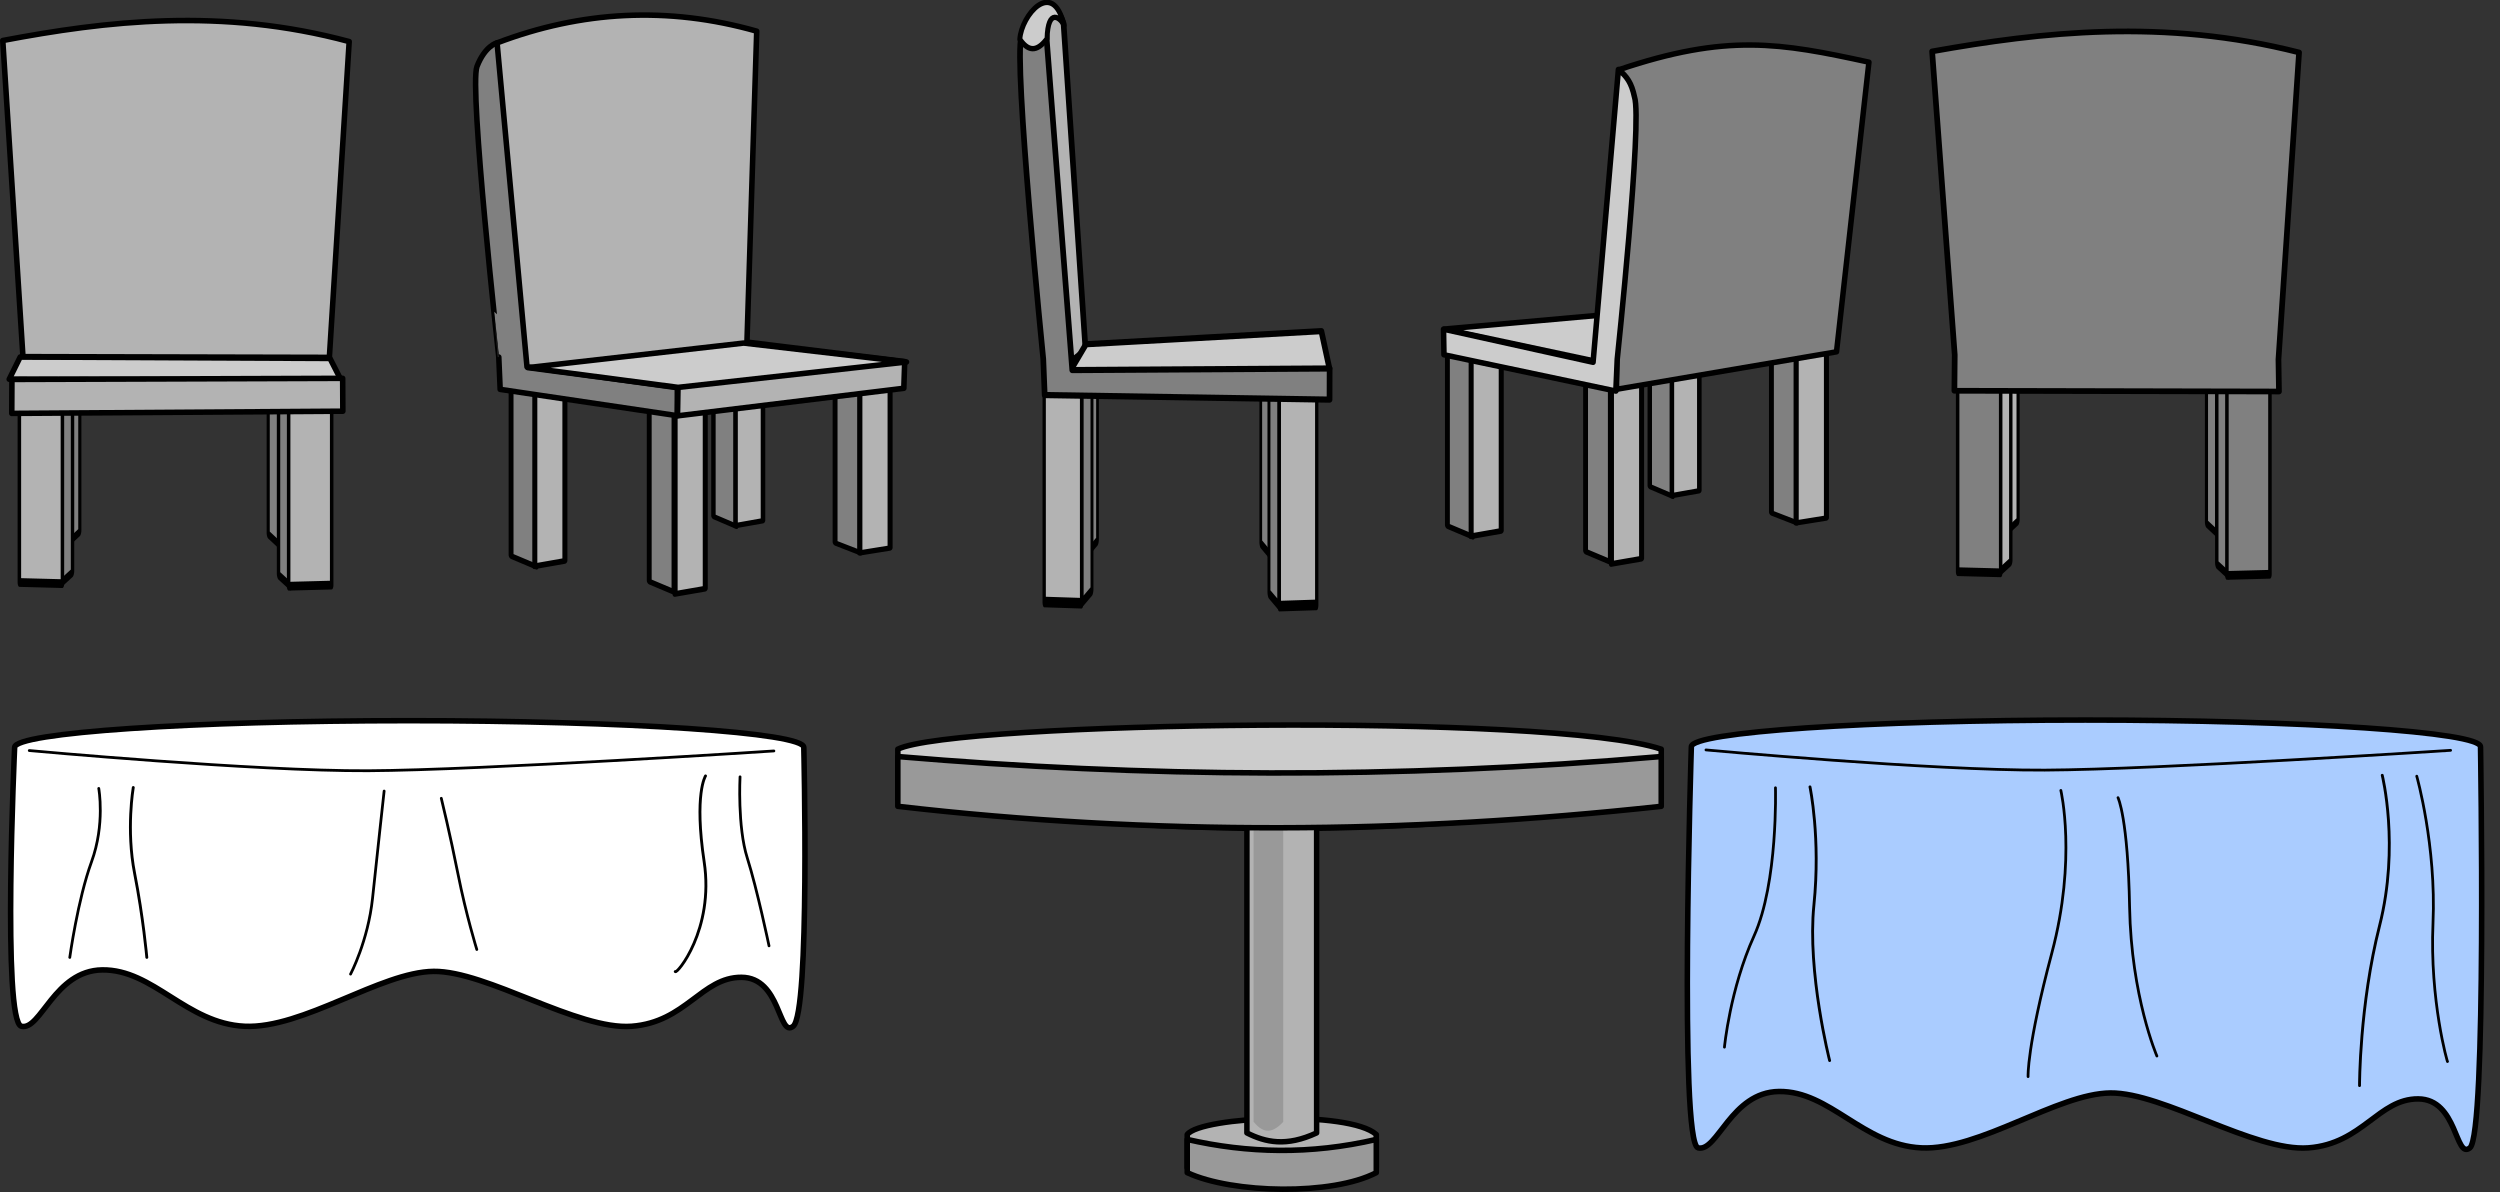 <svg xmlns="http://www.w3.org/2000/svg" width="5in" height="228.862" viewBox="0 0 450 214.558"><rect x="0" y="0" width="450" height="214.558" fill="#333333" stroke="none"/><g stroke="#000" stroke-linecap="round" stroke-linejoin="round"><path transform="matrix(.852 .359 0 1.037 -100.714 -559.855)" fill="gray" stroke-width="1.032" d="M226.182 525.888h5.233v32.202h-5.233z"/><path transform="matrix(-.897 .158 0 1.037 -100.714 -559.855)" fill="#b3b3b3" stroke-width="1.01" d="M-225.636 639.247h6.037v32.37h-6.037z"/><path transform="matrix(.777 .332 0 .963 -47.197 -519.795)" fill="gray" stroke-width="1.029" d="M226.016 526.363h5.232v32.025h-5.232z"/><path transform="matrix(-.818 .145 0 .963 -47.197 -519.795)" fill="#b3b3b3" stroke-width="1.006" d="M-225.593 638.953h6.04v32.115h-6.04z"/><path transform="matrix(.852 .359 0 1.037 -75.846 -555.265)" fill="gray" stroke-width="1.032" d="M226.182 525.888h5.233v32.202h-5.233z"/><path transform="matrix(-.898 .156 0 1.037 -75.846 -555.265)" fill="#b3b3b3" stroke-width="1.006" d="M-225.825 639.49h6.04v32.115h-6.04z"/><path d="M121.905 74.822L90.03 70.087l-.252-5.817S84.4 15.707 85.857 11.965c1.457-3.743 3.57-4.239 3.57-4.239l32.498 60.242z" fill="gray"/><g><path transform="matrix(.855 .332 0 .959 -43.07 -512.574)" fill="gray" stroke-width="1.032" d="M226.182 525.888h5.233v32.202h-5.233z"/><path transform="matrix(-.901 .145 0 .959 -43.07 -512.574)" fill="#b3b3b3" stroke-width="1.008" d="M-225.624 639.164h6.038v32.299h-6.038z"/></g><path d="M89.472 7.72c15.12-5.747 30.679-6.669 46.736-2.109l-1.757 55.964 28.398 3.505-.162 4.809-40.736 4.966.085-5.055-27.176-3.76z" fill="#b3b3b3"/><path d="M163.168 65.16l-41.114 4.569-27.045-3.553 38.862-4.425z" fill="#ccc"/></g><g stroke="#000" stroke-linecap="round" stroke-linejoin="round"><path transform="matrix(.362 .338 0 .976 -33.6 -524.968)" fill="gray" stroke-width="1.556" d="M226.182 525.888h5.233v32.202h-5.233z"/><path transform="matrix(-.386 .01 0 .976 -33.6 -524.968)" fill="#b3b3b3" stroke-width="1.508" d="M-235.498 607.892h18.444v32.666h-18.444z"/><path transform="matrix(-.362 .338 0 .976 96.245 -525.405)" fill="gray" stroke-width="1.556" d="M226.182 525.888h5.233v32.202h-5.233z"/><path transform="matrix(.386 .01 0 .976 96.245 -525.405)" fill="#b3b3b3" stroke-width="1.508" d="M-235.498 607.892h18.444v32.666h-18.444z"/><path d="M3.635 64.26l55.768.259 1.978 3.874-59.723-.13z" fill="#ccc"/><path d="M.5 7.292c18.488-3.509 39.361-6.01 62.354.19l-3.57 56.845-55.152-.133z" fill="#b3b3b3"/><g><path transform="matrix(.395 .362 0 1.046 -39.207 -562.117)" fill="gray" stroke-width="1.556" d="M226.182 525.888h5.233v32.202h-5.233z"/><path transform="matrix(-.42 .011 0 1.046 -39.207 -562.117)" fill="#b3b3b3" stroke-width="1.508" d="M-235.498 607.892h18.444v32.666h-18.444z"/></g><g><path transform="matrix(-.395 .362 0 1.046 102.397 -562.585)" fill="gray" stroke-width="1.556" d="M226.182 525.888h5.233v32.202h-5.233z"/><path transform="matrix(.42 .011 0 1.046 102.397 -562.585)" fill="#b3b3b3" stroke-width="1.508" d="M-235.498 607.892h18.444v32.666h-18.444z"/></g><path d="M2.118 74.41l59.591-.395-.029-5.914-59.533.197z" fill="#b3b3b3"/></g><g stroke="#000" stroke-linecap="round" stroke-linejoin="round"><path transform="matrix(.314 .376 0 1.088 155.919 -594.406)" fill="gray" stroke-width="1.556" d="M226.182 525.888h5.233v32.202h-5.233z"/><path transform="matrix(-.335 .011 0 1.088 155.919 -594.406)" fill="#b3b3b3" stroke-width="1.508" d="M-235.498 607.892h18.444v32.666h-18.444z"/><path transform="matrix(-.314 .376 0 1.088 268.572 -594.893)" fill="gray" stroke-width="1.556" d="M226.182 525.888h5.233v32.202h-5.233z"/><path transform="matrix(.335 .011 0 1.088 268.572 -594.893)" fill="#b3b3b3" stroke-width="1.508" d="M-235.498 607.892h18.444v32.666h-18.444z"/><g><path transform="matrix(.342 .404 0 1.167 151.055 -635.823)" fill="gray" stroke-width="1.556" d="M226.182 525.888h5.233v32.202h-5.233z"/><path transform="matrix(-.365 .012 0 1.167 151.055 -635.823)" fill="#b3b3b3" stroke-width="1.639" d="M-235.498 607.892h18.444v32.666h-18.444z"/></g><g><path transform="matrix(-.342 .404 0 1.167 273.91 -636.345)" fill="gray" stroke-width="1.556" d="M226.182 525.888h5.233v32.202h-5.233z"/><path transform="matrix(.365 .012 0 1.167 273.91 -636.345)" fill="#b3b3b3" stroke-width="1.639" d="M-235.498 607.892h18.444v32.666h-18.444z"/></g><g><path d="M236.305 242.513c.207-1.644 1.571-4.857 3.728-5.092 1.583-.172 2.744-.406 3.776 2.385l3.851 52.852-5.553 4.037z" fill="#b3b3b3" transform="matrix(1.028 0 0 1.112 -59.194 -262.44)"/><path d="M287.192 299.432l-42.284-3.285 2.82-4.416 41.222-2.123 1.415 6.047z" fill="#ccc" transform="matrix(1.028 0 0 1.112 -59.194 -262.44)"/><path d="M236.438 241.942c-1.456 3.743 3.816 52.2 3.816 52.2l.25 5.815 49.877.737.014-5.04-45.06.257-4.557-54.401s-1.541 2.023-4.34.432z" fill="gray" transform="matrix(1.028 0 0 1.112 -59.194 -262.44)"/><path d="M236.149 242.353c.26-3.886 5.801-9.955 7.748-2.24-.585-1.192-2.83-2.993-2.977 2.16-1.479 1.778-3.027 2.462-4.771.08z" fill="#ccc" fill-rule="evenodd" stroke-width=".872" transform="matrix(1.028 0 0 1.112 -59.194 -262.44)"/></g></g><g stroke="#000" stroke-linecap="round" stroke-linejoin="round"><path d="M287.22 65.034L260 59.231l43.847-3.915 24.479 3.454z" fill="#ccc" fill-rule="evenodd"/><path transform="matrix(.852 .359 0 1.037 67.827 -565.253)" fill="gray" stroke-width="1.032" d="M226.182 525.888h5.233v32.202h-5.233z"/><path transform="matrix(-.897 .158 0 1.037 67.827 -565.253)" fill="#b3b3b3" stroke-width="1.01" d="M-225.636 639.247h6.037v32.37h-6.037z"/><path transform="matrix(.777 .332 0 .963 121.344 -525.193)" fill="gray" stroke-width="1.029" d="M226.016 526.363h5.232v32.025h-5.232z"/><path transform="matrix(-.818 .145 0 .963 121.344 -525.193)" fill="#b3b3b3" stroke-width="1.006" d="M-225.593 638.953h6.04v32.115h-6.04z"/><path transform="matrix(.852 .359 0 1.037 92.696 -560.664)" fill="gray" stroke-width="1.032" d="M226.182 525.888h5.233v32.202h-5.233z"/><path transform="matrix(-.898 .156 0 1.037 92.696 -560.664)" fill="#b3b3b3" stroke-width="1.006" d="M-225.825 639.49h6.04v32.115h-6.04z"/><g><path transform="matrix(.855 .332 0 .959 125.471 -517.972)" fill="gray" stroke-width="1.032" d="M226.182 525.888h5.233v32.202h-5.233z"/><path transform="matrix(-.901 .145 0 .959 125.471 -517.972)" fill="#b3b3b3" stroke-width="1.008" d="M-225.624 639.164h6.038v32.299h-6.038z"/></g><path d="M291.436 12.538c19.398-6.53 28.91-4.844 44.972-1.347l-5.837 52.137-39.6 6.745z" fill="gray" stroke-width=".989"/><path d="M294.209 17.45c1.443 4.264-3.108 47.215-3.108 47.215l-.25 5.726-30.938-6.532-.077-4.61 26.916 5.96 4.56-52.706c1.542 1.261 2.366 2.428 2.897 4.947z" fill="#ccc" stroke-width=".995"/></g><g stroke="#000" stroke-linecap="round" stroke-linejoin="round"><path transform="matrix(.362 .338 0 .976 315.287 -526.913)" fill="gray" stroke-width="1.556" d="M226.182 525.888h5.233v32.202h-5.233z"/><path transform="matrix(-.386 .01 0 .976 315.287 -526.913)" fill="#b3b3b3" stroke-width="1.508" d="M-235.498 607.892h18.444v32.666h-18.444z"/><g fill="#b3b3b3"><path transform="matrix(-.362 .338 0 .976 445.133 -527.35)" stroke-width="1.556" d="M226.182 525.888h5.233v32.202h-5.233z"/><path transform="matrix(.386 .01 0 .976 445.133 -527.35)" stroke-width="1.508" d="M-235.498 607.892h18.444v32.666h-18.444z"/></g><g fill="gray"><path transform="matrix(.395 .362 0 1.046 309.68 -564.063)" stroke-width="1.556" d="M226.182 525.888h5.233v32.202h-5.233z"/><path transform="matrix(-.42 .011 0 1.046 309.68 -564.063)" stroke-width="1.508" d="M-235.498 607.892h18.444v32.666h-18.444z"/></g><g><path transform="matrix(-.395 .362 0 1.046 451.284 -564.53)" fill="#b3b3b3" stroke-width="1.556" d="M226.182 525.888h5.233v32.202h-5.233z"/><path transform="matrix(.42 .011 0 1.046 451.284 -564.53)" fill="gray" stroke-width="1.508" d="M-235.498 607.892h18.444v32.666h-18.444z"/></g><path d="M347.78 9.25c19.586-3.507 41.698-6.007 66.054.19l-3.71 55.258.09 5.775-58.424-.134.06-6.458z" fill="gray" stroke-width="1.029"/></g><path d="M299.024 143.812c-44.124 6.86-89.731 7.324-137.415 0v-8.96c10.068-4.939 117.775-6.59 137.415 0z" fill="#ccc" stroke="#000" stroke-linecap="round" stroke-linejoin="round"/><g stroke="#000" stroke-linecap="round" stroke-linejoin="round"><path d="M247.733 210.194c-10.928 4.579-22.223 4.89-34.032 0v-5.981c2.493-3.297 29.168-4.4 34.032 0z" fill="#b3b3b3"/><path d="M213.7 205.097c10.844 2.492 22.132 2.77 34.033 0v5.981c-7.9 4.138-25.865 3.806-34.032 0z" fill="#999"/><path d="M224.442 145.449h12.55v58.476c-5.454 2.542-9.214 1.694-12.55 0z" fill="#b3b3b3" stroke-width=".989"/></g><path d="M225.644 143.45h5.34v58.477c-2.321 2.541-3.92 1.694-5.34 0z" fill="#999"/><path d="M161.608 136.177c43.783 3.733 89.362 4.15 137.416 0v8.96c-45.917 4.997-91.5 5.3-137.416 0z" fill="#999" stroke="#000" stroke-linecap="round" stroke-linejoin="round"/><g stroke="#000" stroke-linecap="round" stroke-linejoin="round"><path d="M73.66 129.723c-39.229 0-71.029 2.152-71.026 4.806 0 0-2.263 49.39 1.217 50.2 3.48.808 5.934-10.033 14.547-10.147 9.187-.122 15.139 9.65 25.629 10.146 10.49.496 24.508-9.789 34.04-9.88 9.534-.092 25.892 10.608 35.634 9.88 9.741-.727 12.629-8.849 19.76-8.812 7.13.037 6.637 10.946 9.311 8.812 3.056-2.438 1.913-50.199 1.913-50.199.003-2.654-31.797-4.806-71.025-4.806z" fill="#fff"/><path d="M17.775 141.914s1.178 6.422-1.302 13.216-3.914 17.211-3.914 17.211M69.144 142.39s-1.273 11.59-2.086 19.297c-.814 7.708-3.957 13.655-3.957 13.655M139.3 135.171s-52.666 3.458-73.052 3.563c-20.385.104-60.98-3.635-60.98-3.635" fill="none" stroke-width=".5"/><path d="M23.988 141.75s-1.304 7.588.245 15.47c1.549 7.88 2.193 15.112 2.193 15.112" fill="none" stroke-width=".518"/><path d="M133.208 139.828s-.482 8.972 1.302 14.607c1.785 5.635 3.914 15.82 3.914 15.82" fill="none" stroke-width=".5"/><path d="M126.995 139.663s-2.085 3.216-.245 15.47c1.84 12.253-5.005 20.355-5.207 19.75" fill="none" stroke-width=".518"/><path d="M79.432 143.694s1.563 6.373 3.015 13.675c1.451 7.303 3.377 13.54 3.377 13.54" fill="none" stroke-width=".5"/></g><g fill="#acf" stroke="#000" stroke-linecap="round" stroke-linejoin="round"><path d="M375.467 129.609c-39.228 0-71.028 2.152-71.025 4.807 0 0-2.264 71.39 1.217 72.199 3.48.809 5.934-10.032 14.546-10.147 9.187-.122 15.14 9.65 25.63 10.147 10.49.496 24.507-9.79 34.04-9.881 9.533-.092 25.891 10.608 35.633 9.88 9.742-.726 12.63-8.848 19.76-8.812 7.13.037 6.637 10.947 9.312 8.813 3.056-2.439 1.912-72.2 1.912-72.2.003-2.654-31.797-4.806-71.025-4.806z"/><path d="M319.583 141.8s.482 17.088-3.853 26.664c-4.335 9.577-5.33 20.026-5.33 20.026M370.952 142.277s2.9 12.284-1.623 29.267c-4.524 16.982-4.275 22.247-4.275 22.247M441.108 135.058s-52.667 3.458-73.052 3.562c-20.386.105-60.981-3.634-60.981-3.634" fill-rule="evenodd" stroke-width=".5"/><path d="M325.795 141.636s1.942 9.211.71 21.266c-1.234 12.055 2.827 28 2.827 28" fill-rule="evenodd" stroke-width=".518"/><path d="M435.015 139.714s3.535 12.505 2.926 26.432c-.61 13.927 2.624 25.259 2.643 25.022" fill-rule="evenodd" stroke-width=".5"/><path d="M428.803 139.55s3.159 12.688-.477 27.062c-3.636 14.373-3.61 28.797-3.61 28.797" fill-rule="evenodd" stroke-width=".518"/><path d="M381.24 143.58s1.794 3.591 2.087 19.704c.292 16.113 4.914 26.804 4.914 26.804" fill-rule="evenodd" stroke-width=".5"/></g></svg>